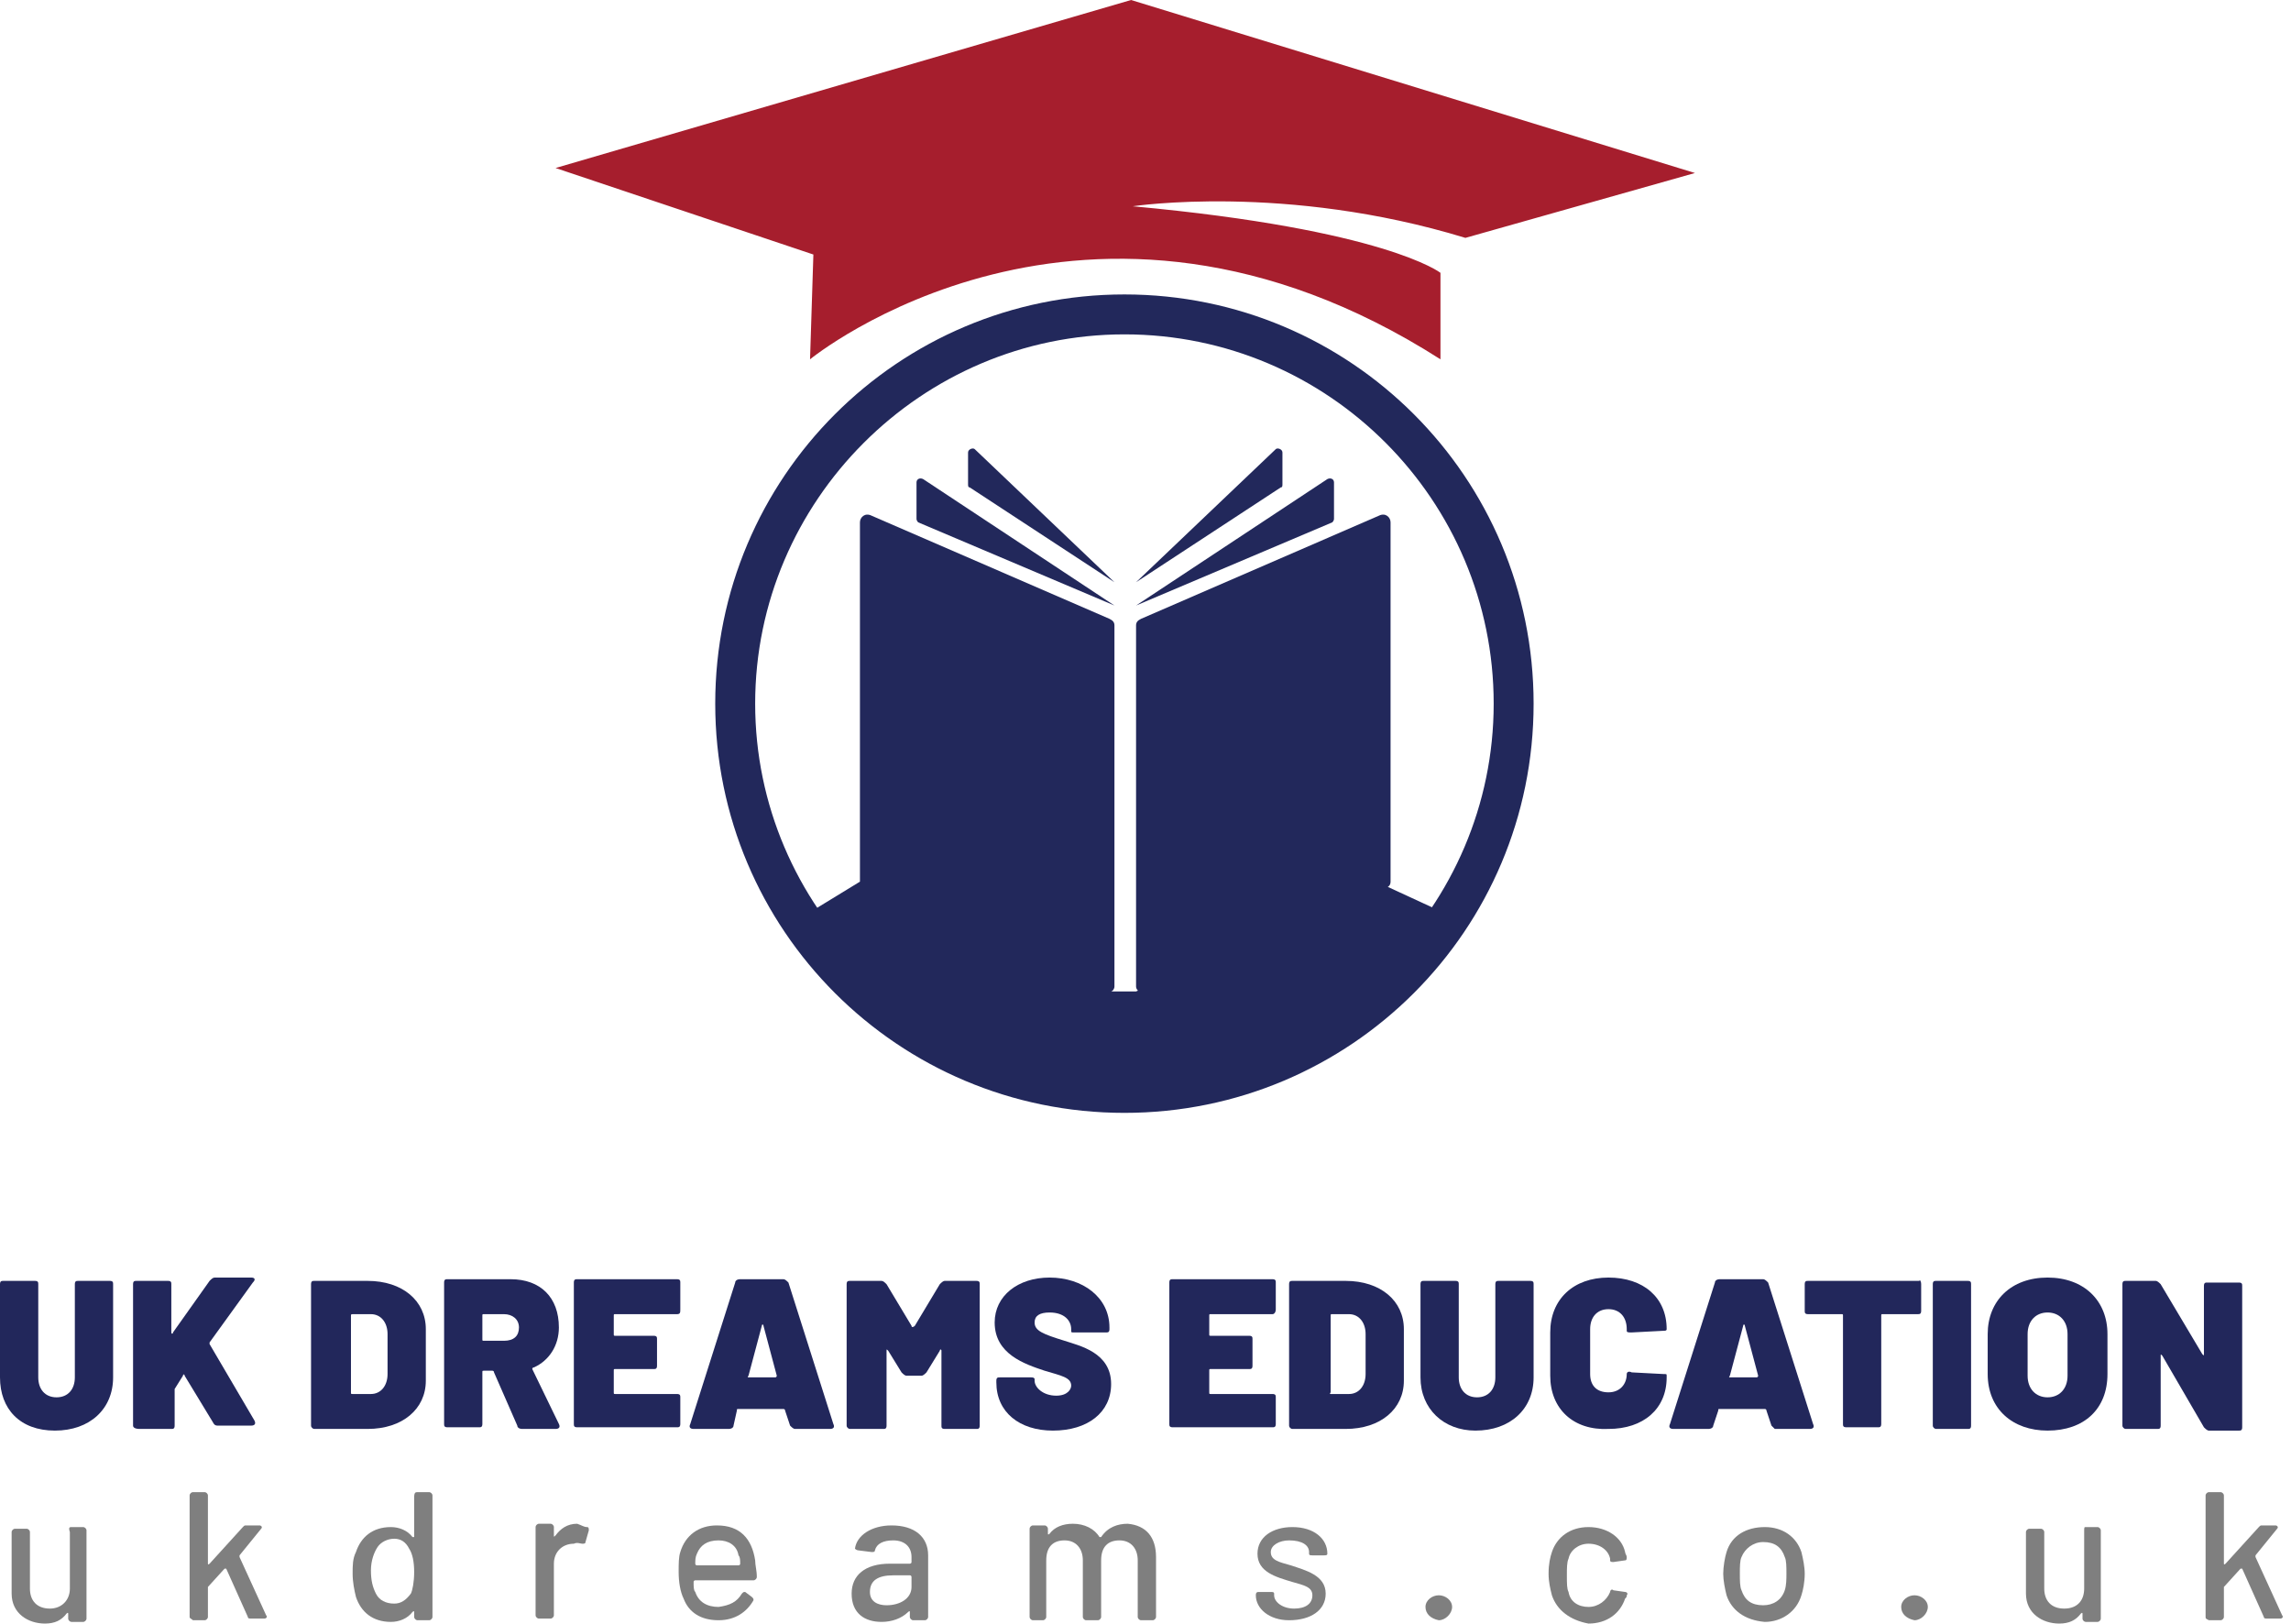<svg width="151" height="107" viewBox="0 0 151 107" fill="none" xmlns="http://www.w3.org/2000/svg">
<path d="M53.39 23.68C53.39 23.68 71.589 8.77 94.941 23.68V17.98C94.941 17.98 91.323 15.129 74.659 13.594C74.659 13.594 84.745 12.059 96.585 15.677L111.714 11.402L74.549 0L36.617 11.073L53.61 16.774L53.39 23.68Z" fill="#A61E2D"/>
<path d="M4.714 100.641H5.482C5.591 100.641 5.701 100.751 5.701 100.861V106.671C5.701 106.781 5.591 106.89 5.482 106.89H4.714C4.605 106.89 4.495 106.781 4.495 106.671V106.342C4.495 106.342 4.495 106.233 4.385 106.342C4.056 106.781 3.618 107 2.96 107C1.864 107 0.767 106.342 0.767 105.027V100.97C0.767 100.861 0.877 100.751 0.987 100.751H1.754C1.864 100.751 1.973 100.861 1.973 100.97V104.698C1.973 105.465 2.412 106.013 3.289 106.013C4.056 106.013 4.605 105.465 4.605 104.698V100.97C4.495 100.641 4.605 100.641 4.714 100.641Z" fill="#7F7F7F"/>
<path d="M12.498 106.561V98.558C12.498 98.449 12.608 98.339 12.717 98.339H13.485C13.594 98.339 13.704 98.449 13.704 98.558V103.053C13.704 103.053 13.704 103.163 13.814 103.053L16.006 100.641C16.116 100.532 16.116 100.532 16.225 100.532H17.102C17.212 100.532 17.322 100.641 17.212 100.751L15.787 102.505V102.615L17.541 106.452C17.651 106.561 17.541 106.671 17.431 106.671H16.554C16.445 106.671 16.335 106.671 16.335 106.561L14.91 103.382H14.8L13.704 104.588V104.698V106.561C13.704 106.671 13.594 106.781 13.485 106.781H12.717C12.608 106.671 12.498 106.671 12.498 106.561Z" fill="#7F7F7F"/>
<path d="M27.517 98.339H28.285C28.395 98.339 28.504 98.449 28.504 98.558V106.561C28.504 106.671 28.395 106.781 28.285 106.781H27.517C27.408 106.781 27.298 106.671 27.298 106.561V106.233C27.298 106.233 27.298 106.123 27.189 106.233C26.86 106.671 26.311 106.89 25.763 106.89C24.557 106.89 23.79 106.233 23.461 105.246C23.352 104.807 23.242 104.259 23.242 103.711C23.242 103.163 23.242 102.724 23.461 102.286C23.79 101.299 24.557 100.641 25.763 100.641C26.311 100.641 26.86 100.861 27.189 101.299H27.298V98.668C27.298 98.339 27.408 98.339 27.517 98.339ZM27.298 103.601C27.298 102.944 27.189 102.395 26.969 102.067C26.75 101.628 26.421 101.409 25.983 101.409C25.544 101.409 25.106 101.628 24.886 101.957C24.667 102.286 24.448 102.834 24.448 103.492C24.448 104.15 24.557 104.588 24.777 105.027C24.996 105.465 25.434 105.684 25.983 105.684C26.421 105.684 26.75 105.465 27.079 105.027C27.189 104.807 27.298 104.259 27.298 103.601Z" fill="#7F7F7F"/>
<path d="M38.7 100.641C38.809 100.641 38.809 100.751 38.809 100.861L38.59 101.628C38.59 101.738 38.481 101.738 38.371 101.738C38.261 101.738 38.042 101.628 37.823 101.738C37.055 101.738 36.507 102.286 36.507 103.053V106.452C36.507 106.561 36.398 106.671 36.288 106.671H35.52C35.411 106.671 35.301 106.561 35.301 106.452V100.641C35.301 100.532 35.411 100.422 35.52 100.422H36.288C36.398 100.422 36.507 100.532 36.507 100.641V101.19C36.507 101.299 36.507 101.299 36.617 101.19C36.946 100.751 37.384 100.422 38.042 100.422C38.371 100.532 38.481 100.641 38.7 100.641Z" fill="#7F7F7F"/>
<path d="M48.895 105.027C49.005 104.917 49.005 104.917 49.115 104.917L49.553 105.246C49.663 105.356 49.663 105.356 49.663 105.465C49.224 106.233 48.457 106.781 47.361 106.781C46.155 106.781 45.387 106.233 45.058 105.356C44.839 104.917 44.73 104.259 44.73 103.601C44.73 103.053 44.73 102.615 44.839 102.286C45.168 101.19 46.045 100.532 47.251 100.532C48.786 100.532 49.553 101.409 49.773 102.834C49.773 103.163 49.882 103.492 49.882 103.93C49.882 104.04 49.773 104.15 49.663 104.15H45.826C45.826 104.15 45.716 104.15 45.716 104.259C45.716 104.588 45.716 104.807 45.826 104.917C46.045 105.575 46.593 105.904 47.361 105.904C48.128 105.794 48.567 105.575 48.895 105.027ZM45.935 102.395C45.826 102.615 45.826 102.834 45.826 103.053C45.826 103.053 45.826 103.163 45.935 103.163H48.676C48.676 103.163 48.786 103.163 48.786 103.053C48.786 102.834 48.786 102.615 48.676 102.505C48.567 101.847 48.019 101.518 47.361 101.518C46.593 101.518 46.155 101.847 45.935 102.395Z" fill="#7F7F7F"/>
<path d="M61.174 102.505V106.561C61.174 106.671 61.065 106.781 60.955 106.781H60.188C60.078 106.781 59.968 106.671 59.968 106.561V106.233C59.968 106.233 59.968 106.123 59.859 106.233C59.42 106.671 58.762 106.89 58.105 106.89C57.008 106.89 56.131 106.342 56.131 105.027C56.131 103.821 57.008 103.053 58.653 103.053H59.968C59.968 103.053 60.078 103.053 60.078 102.944V102.615C60.078 101.957 59.639 101.518 58.872 101.518C58.214 101.518 57.776 101.738 57.666 102.176C57.666 102.286 57.556 102.286 57.447 102.286L56.57 102.176C56.46 102.176 56.35 102.067 56.35 102.067C56.46 101.19 57.447 100.532 58.762 100.532C60.297 100.532 61.174 101.299 61.174 102.505ZM60.078 104.588V103.93C60.078 103.93 60.078 103.821 59.968 103.821H58.872C57.885 103.821 57.337 104.15 57.337 104.917C57.337 105.575 57.885 105.794 58.433 105.794C59.31 105.794 60.078 105.356 60.078 104.588Z" fill="#7F7F7F"/>
<path d="M76.194 102.615V106.561C76.194 106.671 76.084 106.781 75.974 106.781H75.207C75.097 106.781 74.988 106.671 74.988 106.561V102.834C74.988 102.067 74.549 101.518 73.782 101.518C73.014 101.518 72.576 101.957 72.576 102.834V106.561C72.576 106.671 72.466 106.781 72.357 106.781H71.589C71.48 106.781 71.37 106.671 71.37 106.561V102.834C71.37 102.067 70.931 101.518 70.164 101.518C69.397 101.518 68.958 101.957 68.958 102.834V106.561C68.958 106.671 68.848 106.781 68.739 106.781H68.081C67.971 106.781 67.862 106.671 67.862 106.561V100.751C67.862 100.641 67.971 100.532 68.081 100.532H68.848C68.958 100.532 69.068 100.641 69.068 100.751V101.08C69.068 101.08 69.068 101.19 69.177 101.08C69.506 100.641 70.054 100.422 70.712 100.422C71.48 100.422 72.137 100.751 72.466 101.299C72.466 101.299 72.466 101.299 72.576 101.299C73.014 100.641 73.672 100.422 74.33 100.422C75.536 100.532 76.194 101.299 76.194 102.615Z" fill="#7F7F7F"/>
<path d="M82.772 105.136C82.772 104.917 82.881 104.917 82.991 104.917H83.758C83.868 104.917 83.978 104.917 83.978 105.027V105.136C83.978 105.575 84.526 106.013 85.293 106.013C86.061 106.013 86.499 105.684 86.499 105.136C86.499 104.588 85.951 104.478 85.183 104.259C84.087 103.93 82.881 103.601 82.881 102.395C82.881 101.299 83.868 100.641 85.183 100.641C86.609 100.641 87.486 101.409 87.486 102.395C87.486 102.505 87.376 102.505 87.266 102.505H86.499C86.389 102.505 86.28 102.505 86.28 102.395V102.286C86.28 101.847 85.841 101.518 84.964 101.518C84.306 101.518 83.758 101.847 83.758 102.286C83.758 102.834 84.306 102.944 85.074 103.163C86.061 103.492 87.376 103.821 87.376 105.027C87.376 106.123 86.389 106.781 84.964 106.781C83.649 106.781 82.772 106.013 82.772 105.136Z" fill="#7F7F7F"/>
<path d="M93.954 105.904C93.954 105.465 94.392 105.136 94.831 105.136C95.269 105.136 95.708 105.465 95.708 105.904C95.708 106.342 95.269 106.781 94.831 106.781C94.283 106.671 93.954 106.342 93.954 105.904Z" fill="#7F7F7F"/>
<path d="M102.286 105.136C102.176 104.698 102.067 104.259 102.067 103.711C102.067 103.053 102.176 102.615 102.286 102.286C102.615 101.299 103.492 100.641 104.698 100.641C105.904 100.641 106.89 101.299 107.11 102.286C107.11 102.395 107.219 102.505 107.219 102.615C107.219 102.724 107.219 102.834 107.11 102.834L106.342 102.944C106.233 102.944 106.123 102.944 106.123 102.834V102.724C106.013 102.176 105.465 101.738 104.698 101.738C104.04 101.738 103.492 102.176 103.382 102.724C103.273 102.944 103.273 103.382 103.273 103.821C103.273 104.369 103.273 104.698 103.382 104.917C103.492 105.575 104.04 105.904 104.698 105.904C105.356 105.904 105.904 105.465 106.123 104.917C106.123 104.807 106.233 104.698 106.342 104.807L107.11 104.917C107.219 104.917 107.329 105.027 107.219 105.136C107.219 105.246 107.219 105.246 107.11 105.356C106.781 106.342 105.904 107 104.698 107C103.492 106.781 102.615 106.123 102.286 105.136Z" fill="#7F7F7F"/>
<path d="M113.797 105.136C113.688 104.698 113.578 104.15 113.578 103.711C113.578 103.273 113.688 102.615 113.797 102.286C114.126 101.19 115.113 100.641 116.319 100.641C117.525 100.641 118.402 101.299 118.731 102.286C118.84 102.724 118.95 103.273 118.95 103.711C118.95 104.259 118.84 104.807 118.731 105.136C118.402 106.233 117.415 106.89 116.319 106.89C115.003 106.781 114.126 106.123 113.797 105.136ZM117.634 104.807C117.744 104.478 117.744 104.04 117.744 103.711C117.744 103.273 117.744 102.834 117.634 102.615C117.415 101.957 116.976 101.628 116.209 101.628C115.551 101.628 115.003 102.067 114.784 102.615C114.674 102.834 114.674 103.273 114.674 103.711C114.674 104.15 114.674 104.588 114.784 104.807C115.003 105.465 115.442 105.794 116.209 105.794C116.867 105.794 117.415 105.465 117.634 104.807Z" fill="#7F7F7F"/>
<path d="M125.308 105.904C125.308 105.465 125.747 105.136 126.185 105.136C126.624 105.136 127.063 105.465 127.063 105.904C127.063 106.342 126.624 106.781 126.185 106.781C125.637 106.671 125.308 106.342 125.308 105.904Z" fill="#7F7F7F"/>
<path d="M137.477 100.641H138.245C138.355 100.641 138.464 100.751 138.464 100.861V106.671C138.464 106.781 138.355 106.89 138.245 106.89H137.477C137.368 106.89 137.258 106.781 137.258 106.671V106.342C137.258 106.342 137.258 106.233 137.149 106.342C136.82 106.781 136.381 107 135.723 107C134.627 107 133.531 106.342 133.531 105.027V100.97C133.531 100.861 133.64 100.751 133.75 100.751H134.517C134.627 100.751 134.737 100.861 134.737 100.97V104.698C134.737 105.465 135.175 106.013 136.052 106.013C136.929 106.013 137.368 105.465 137.368 104.698V100.97C137.368 100.641 137.368 100.641 137.477 100.641Z" fill="#7F7F7F"/>
<path d="M145.371 106.561V98.558C145.371 98.449 145.481 98.339 145.59 98.339H146.358C146.467 98.339 146.577 98.449 146.577 98.558V103.053C146.577 103.053 146.577 103.163 146.686 103.053L148.879 100.641C148.989 100.532 148.989 100.532 149.098 100.532H149.975C150.085 100.532 150.195 100.641 150.085 100.751L148.66 102.505V102.615L150.414 106.452C150.524 106.561 150.414 106.671 150.304 106.671H149.427C149.318 106.671 149.208 106.671 149.208 106.561L147.783 103.382H147.673L146.577 104.588V104.698V106.561C146.577 106.671 146.467 106.781 146.358 106.781H145.59C145.371 106.671 145.371 106.671 145.371 106.561Z" fill="#7F7F7F"/>
<path d="M0 90.775V84.635C0 84.416 0.11 84.416 0.219 84.416H2.302C2.522 84.416 2.522 84.526 2.522 84.635V90.775C2.522 91.542 2.96 92.09 3.727 92.09C4.495 92.09 4.933 91.542 4.933 90.775V84.635C4.933 84.416 5.043 84.416 5.153 84.416H7.236C7.455 84.416 7.455 84.526 7.455 84.635V90.775C7.455 92.858 5.92 94.283 3.618 94.283C1.316 94.283 0 92.858 0 90.775Z" fill="#22275B"/>
<path d="M8.77 93.954V84.635C8.77 84.416 8.88 84.416 8.99 84.416H11.073C11.292 84.416 11.292 84.526 11.292 84.635V87.814C11.292 87.924 11.402 87.924 11.402 87.814L13.813 84.416C13.923 84.306 14.033 84.197 14.142 84.197H16.554C16.774 84.197 16.883 84.306 16.664 84.526L13.813 88.472V88.582L16.774 93.625C16.883 93.844 16.774 93.954 16.554 93.954H14.362C14.252 93.954 14.142 93.954 14.033 93.735L12.169 90.665C12.169 90.555 12.059 90.555 12.059 90.665L11.511 91.542C11.511 91.652 11.511 91.652 11.511 91.652V93.954C11.511 94.173 11.402 94.173 11.292 94.173H9.209C8.88 94.173 8.77 94.064 8.77 93.954Z" fill="#22275B"/>
<path d="M20.501 93.954V84.635C20.501 84.416 20.611 84.416 20.72 84.416H24.229C26.531 84.416 28.066 85.732 28.066 87.595V90.994C28.066 92.858 26.531 94.173 24.229 94.173H20.72C20.611 94.173 20.501 94.064 20.501 93.954ZM23.242 91.871H24.448C25.105 91.871 25.544 91.323 25.544 90.555V87.924C25.544 87.157 25.105 86.609 24.448 86.609H23.351C23.132 86.609 23.132 86.609 23.132 86.718V91.761C23.132 91.871 23.132 91.871 23.242 91.871Z" fill="#22275B"/>
<path d="M34.095 93.954L32.56 90.446C32.56 90.336 32.451 90.336 32.451 90.336H31.903C31.793 90.336 31.793 90.336 31.793 90.446V93.844C31.793 94.064 31.683 94.064 31.574 94.064H29.491C29.271 94.064 29.271 93.954 29.271 93.844V84.526C29.271 84.306 29.381 84.306 29.491 84.306H33.657C35.63 84.306 36.836 85.512 36.836 87.486C36.836 88.692 36.178 89.678 35.192 90.117C35.082 90.117 35.082 90.226 35.082 90.226L36.836 93.844C36.946 94.064 36.836 94.173 36.617 94.173H34.424C34.205 94.173 34.095 94.064 34.095 93.954ZM31.793 86.718V88.253C31.793 88.363 31.793 88.363 31.903 88.363H33.218C33.876 88.363 34.205 88.034 34.205 87.486C34.205 86.938 33.766 86.609 33.218 86.609H31.903C31.793 86.609 31.793 86.609 31.793 86.718Z" fill="#22275B"/>
<path d="M44.62 86.609H40.563C40.454 86.609 40.454 86.609 40.454 86.718V87.924C40.454 88.034 40.454 88.034 40.563 88.034H43.085C43.304 88.034 43.304 88.143 43.304 88.253V90.007C43.304 90.226 43.195 90.226 43.085 90.226H40.563C40.454 90.226 40.454 90.226 40.454 90.336V91.761C40.454 91.871 40.454 91.871 40.563 91.871H44.62C44.839 91.871 44.839 91.981 44.839 92.09V93.844C44.839 94.064 44.73 94.064 44.62 94.064H38.042C37.823 94.064 37.823 93.954 37.823 93.844V84.526C37.823 84.306 37.932 84.306 38.042 84.306H44.62C44.839 84.306 44.839 84.416 44.839 84.526V86.28C44.839 86.499 44.839 86.609 44.62 86.609Z" fill="#22275B"/>
<path d="M52.075 93.954L51.746 92.967C51.746 92.858 51.636 92.858 51.636 92.858H48.676C48.567 92.858 48.567 92.858 48.567 92.967L48.347 93.954C48.347 94.064 48.238 94.173 48.018 94.173H45.716C45.497 94.173 45.387 94.064 45.497 93.844L48.457 84.526C48.457 84.416 48.567 84.306 48.786 84.306H51.636C51.746 84.306 51.855 84.416 51.965 84.526L54.925 93.844C55.035 94.064 54.925 94.173 54.706 94.173H52.404C52.294 94.173 52.184 94.064 52.075 93.954ZM49.334 90.775H51.088C51.198 90.775 51.198 90.665 51.198 90.665L50.321 87.376C50.321 87.266 50.211 87.266 50.211 87.376L49.334 90.665C49.224 90.775 49.334 90.775 49.334 90.775Z" fill="#22275B"/>
<path d="M55.802 93.954V84.635C55.802 84.416 55.912 84.416 56.022 84.416H58.105C58.214 84.416 58.324 84.526 58.433 84.635L60.078 87.376C60.078 87.486 60.188 87.486 60.297 87.376L61.942 84.635C62.051 84.526 62.161 84.416 62.27 84.416H64.353C64.573 84.416 64.573 84.526 64.573 84.635V93.954C64.573 94.173 64.463 94.173 64.353 94.173H62.27C62.051 94.173 62.051 94.064 62.051 93.954V89.02C62.051 88.911 61.942 88.911 61.942 89.02L61.065 90.446C60.955 90.555 60.845 90.665 60.736 90.665H59.749C59.639 90.665 59.53 90.555 59.42 90.446L58.543 89.02C58.433 88.911 58.433 88.911 58.433 89.02V93.954C58.433 94.173 58.324 94.173 58.214 94.173H56.022C55.912 94.173 55.802 94.064 55.802 93.954Z" fill="#22275B"/>
<path d="M65.669 91.103V90.994C65.669 90.775 65.779 90.775 65.888 90.775H67.971C68.191 90.775 68.191 90.884 68.191 90.884V90.994C68.191 91.432 68.739 91.981 69.616 91.981C70.383 91.981 70.602 91.542 70.602 91.323C70.602 90.775 69.945 90.665 68.848 90.336C67.533 89.897 65.559 89.24 65.559 87.157C65.559 85.403 67.094 84.197 69.177 84.197C71.37 84.197 73.124 85.512 73.124 87.486V87.595C73.124 87.815 73.014 87.814 72.905 87.814H70.822C70.602 87.814 70.602 87.814 70.602 87.705V87.595C70.602 87.047 70.164 86.499 69.177 86.499C68.519 86.499 68.191 86.718 68.191 87.157C68.191 87.705 68.739 87.924 70.164 88.363C71.151 88.692 73.234 89.13 73.234 91.213C73.234 93.077 71.699 94.283 69.397 94.283C67.204 94.283 65.669 93.077 65.669 91.103Z" fill="#22275B"/>
<path d="M83.868 86.609H79.811C79.702 86.609 79.702 86.609 79.702 86.718V87.924C79.702 88.034 79.702 88.034 79.811 88.034H82.333C82.552 88.034 82.552 88.143 82.552 88.253V90.007C82.552 90.226 82.443 90.226 82.333 90.226H79.811C79.702 90.226 79.702 90.226 79.702 90.336V91.761C79.702 91.871 79.702 91.871 79.811 91.871H83.868C84.087 91.871 84.087 91.981 84.087 92.09V93.844C84.087 94.064 83.978 94.064 83.868 94.064H77.29C77.071 94.064 77.071 93.954 77.071 93.844V84.526C77.071 84.306 77.18 84.306 77.29 84.306H83.868C84.087 84.306 84.087 84.416 84.087 84.526V86.28C84.087 86.499 83.978 86.609 83.868 86.609Z" fill="#22275B"/>
<path d="M84.964 93.954V84.635C84.964 84.416 85.074 84.416 85.183 84.416H88.692C90.994 84.416 92.529 85.732 92.529 87.595V90.994C92.529 92.858 90.994 94.173 88.692 94.173H85.183C85.074 94.173 84.964 94.064 84.964 93.954ZM87.705 91.871H88.911C89.569 91.871 90.007 91.323 90.007 90.555V87.924C90.007 87.157 89.569 86.609 88.911 86.609H87.814C87.705 86.609 87.705 86.609 87.705 86.718V91.761C87.595 91.871 87.705 91.871 87.705 91.871Z" fill="#22275B"/>
<path d="M93.625 90.775V84.635C93.625 84.416 93.735 84.416 93.844 84.416H95.927C96.147 84.416 96.147 84.526 96.147 84.635V90.775C96.147 91.542 96.585 92.09 97.352 92.09C98.12 92.09 98.558 91.542 98.558 90.775V84.635C98.558 84.416 98.668 84.416 98.778 84.416H100.861C101.08 84.416 101.08 84.526 101.08 84.635V90.775C101.08 92.858 99.545 94.283 97.243 94.283C95.16 94.283 93.625 92.858 93.625 90.775Z" fill="#22275B"/>
<path d="M102.176 90.665V87.814C102.176 85.622 103.711 84.197 106.013 84.197C108.316 84.197 109.85 85.512 109.85 87.595C109.85 87.705 109.741 87.705 109.631 87.705L107.548 87.814C107.329 87.814 107.219 87.814 107.219 87.705V87.595C107.219 86.828 106.781 86.28 106.013 86.28C105.246 86.28 104.807 86.828 104.807 87.595V90.555C104.807 91.323 105.246 91.761 106.013 91.761C106.781 91.761 107.219 91.213 107.219 90.555C107.219 90.446 107.329 90.336 107.548 90.446L109.631 90.555C109.85 90.555 109.85 90.555 109.85 90.665V90.775C109.85 92.858 108.316 94.173 106.013 94.173C103.711 94.283 102.176 92.858 102.176 90.665Z" fill="#22275B"/>
<path d="M116.757 93.954L116.428 92.967C116.428 92.858 116.319 92.858 116.319 92.858H113.359C113.249 92.858 113.249 92.858 113.249 92.967L112.92 93.954C112.92 94.064 112.81 94.173 112.591 94.173H110.289C110.07 94.173 109.96 94.064 110.07 93.844L113.03 84.526C113.03 84.416 113.139 84.306 113.359 84.306H116.209C116.319 84.306 116.428 84.416 116.538 84.526L119.498 93.844C119.608 94.064 119.498 94.173 119.279 94.173H116.976C116.976 94.173 116.867 94.064 116.757 93.954ZM114.016 90.775H115.77C115.88 90.775 115.88 90.665 115.88 90.665L115.003 87.376C115.003 87.266 114.893 87.266 114.893 87.376L114.016 90.665C113.907 90.775 114.016 90.775 114.016 90.775Z" fill="#22275B"/>
<path d="M126.624 84.635V86.389C126.624 86.609 126.514 86.609 126.405 86.609H124.102C123.993 86.609 123.993 86.609 123.993 86.718V93.844C123.993 94.064 123.883 94.064 123.774 94.064H121.691C121.471 94.064 121.471 93.954 121.471 93.844V86.718C121.471 86.609 121.471 86.609 121.362 86.609H119.169C118.95 86.609 118.95 86.499 118.95 86.389V84.635C118.95 84.416 119.059 84.416 119.169 84.416H126.514C126.514 84.306 126.624 84.416 126.624 84.635Z" fill="#22275B"/>
<path d="M127.391 93.954V84.635C127.391 84.416 127.501 84.416 127.611 84.416H129.694C129.913 84.416 129.913 84.526 129.913 84.635V93.954C129.913 94.173 129.803 94.173 129.694 94.173H127.611C127.501 94.173 127.391 94.064 127.391 93.954Z" fill="#22275B"/>
<path d="M131.009 90.555V87.924C131.009 85.732 132.544 84.197 134.956 84.197C137.368 84.197 138.903 85.732 138.903 87.924V90.555C138.903 92.858 137.368 94.283 134.956 94.283C132.654 94.283 131.009 92.858 131.009 90.555ZM136.272 90.665V87.924C136.272 87.047 135.723 86.499 134.956 86.499C134.189 86.499 133.64 87.047 133.64 87.924V90.665C133.64 91.542 134.189 92.09 134.956 92.09C135.723 92.09 136.272 91.542 136.272 90.665Z" fill="#22275B"/>
<path d="M139.889 93.954V84.635C139.889 84.416 139.999 84.416 140.109 84.416H142.082C142.192 84.416 142.301 84.526 142.411 84.635L145.152 89.24C145.261 89.349 145.261 89.349 145.261 89.24V84.745C145.261 84.526 145.371 84.526 145.481 84.526H147.563C147.783 84.526 147.783 84.635 147.783 84.745V94.064C147.783 94.283 147.673 94.283 147.563 94.283H145.59C145.48 94.283 145.371 94.173 145.261 94.064L142.52 89.349C142.411 89.24 142.411 89.24 142.411 89.349V93.954C142.411 94.173 142.301 94.173 142.192 94.173H140.109C139.999 94.173 139.889 94.064 139.889 93.954Z" fill="#22275B"/>
<path d="M56.679 58.105L52.733 60.516L58.324 66.656L65.121 70.383L72.576 72.028L82.333 70.712L87.705 68.191L93.406 63.367L95.708 60.407L91.432 58.433L74.878 65.34H73.234L56.679 58.105Z" fill="#22285B"/>
<path d="M72.686 65.34L57.008 58.543C56.789 58.433 56.679 58.324 56.679 58.105V34.424C56.679 34.095 57.008 33.766 57.447 33.986L73.124 40.783C73.343 40.892 73.453 41.002 73.453 41.221V65.011C73.453 65.34 73.014 65.559 72.686 65.34Z" fill="#22285B"/>
<path d="M75.645 65.34L91.323 58.543C91.542 58.433 91.652 58.324 91.652 58.105V34.424C91.652 34.095 91.323 33.766 90.884 33.986L75.207 40.783C74.988 40.892 74.878 41.002 74.878 41.221V65.011C74.878 65.34 75.317 65.559 75.645 65.34Z" fill="#22285B"/>
<path d="M73.453 39.906L60.845 31.574C60.626 31.464 60.407 31.574 60.407 31.793V34.205C60.407 34.315 60.516 34.424 60.516 34.424L73.453 39.906Z" fill="#22285B"/>
<path d="M73.453 38.371L64.244 29.6C64.134 29.491 63.805 29.6 63.805 29.82V31.903C63.805 32.012 63.805 32.122 63.915 32.122L73.453 38.371Z" fill="#22285B"/>
<path d="M74.878 39.906L87.486 31.574C87.705 31.464 87.924 31.574 87.924 31.793V34.205C87.924 34.315 87.814 34.424 87.814 34.424L74.878 39.906Z" fill="#22285B"/>
<path d="M74.878 38.371L84.087 29.6C84.197 29.491 84.526 29.6 84.526 29.82V31.903C84.526 32.012 84.526 32.122 84.416 32.122L74.878 38.371Z" fill="#22285B"/>
<path d="M74.111 73.343C59.201 73.343 47.141 61.284 47.141 46.374C47.141 31.464 59.201 19.405 74.111 19.405C89.02 19.405 101.08 31.464 101.08 46.374C101.08 61.284 89.02 73.343 74.111 73.343ZM74.111 22.036C60.736 22.036 49.773 32.999 49.773 46.374C49.773 59.749 60.736 70.712 74.111 70.712C87.486 70.712 98.449 59.749 98.449 46.374C98.449 32.999 87.595 22.036 74.111 22.036Z" fill="#22285B"/>
</svg>
